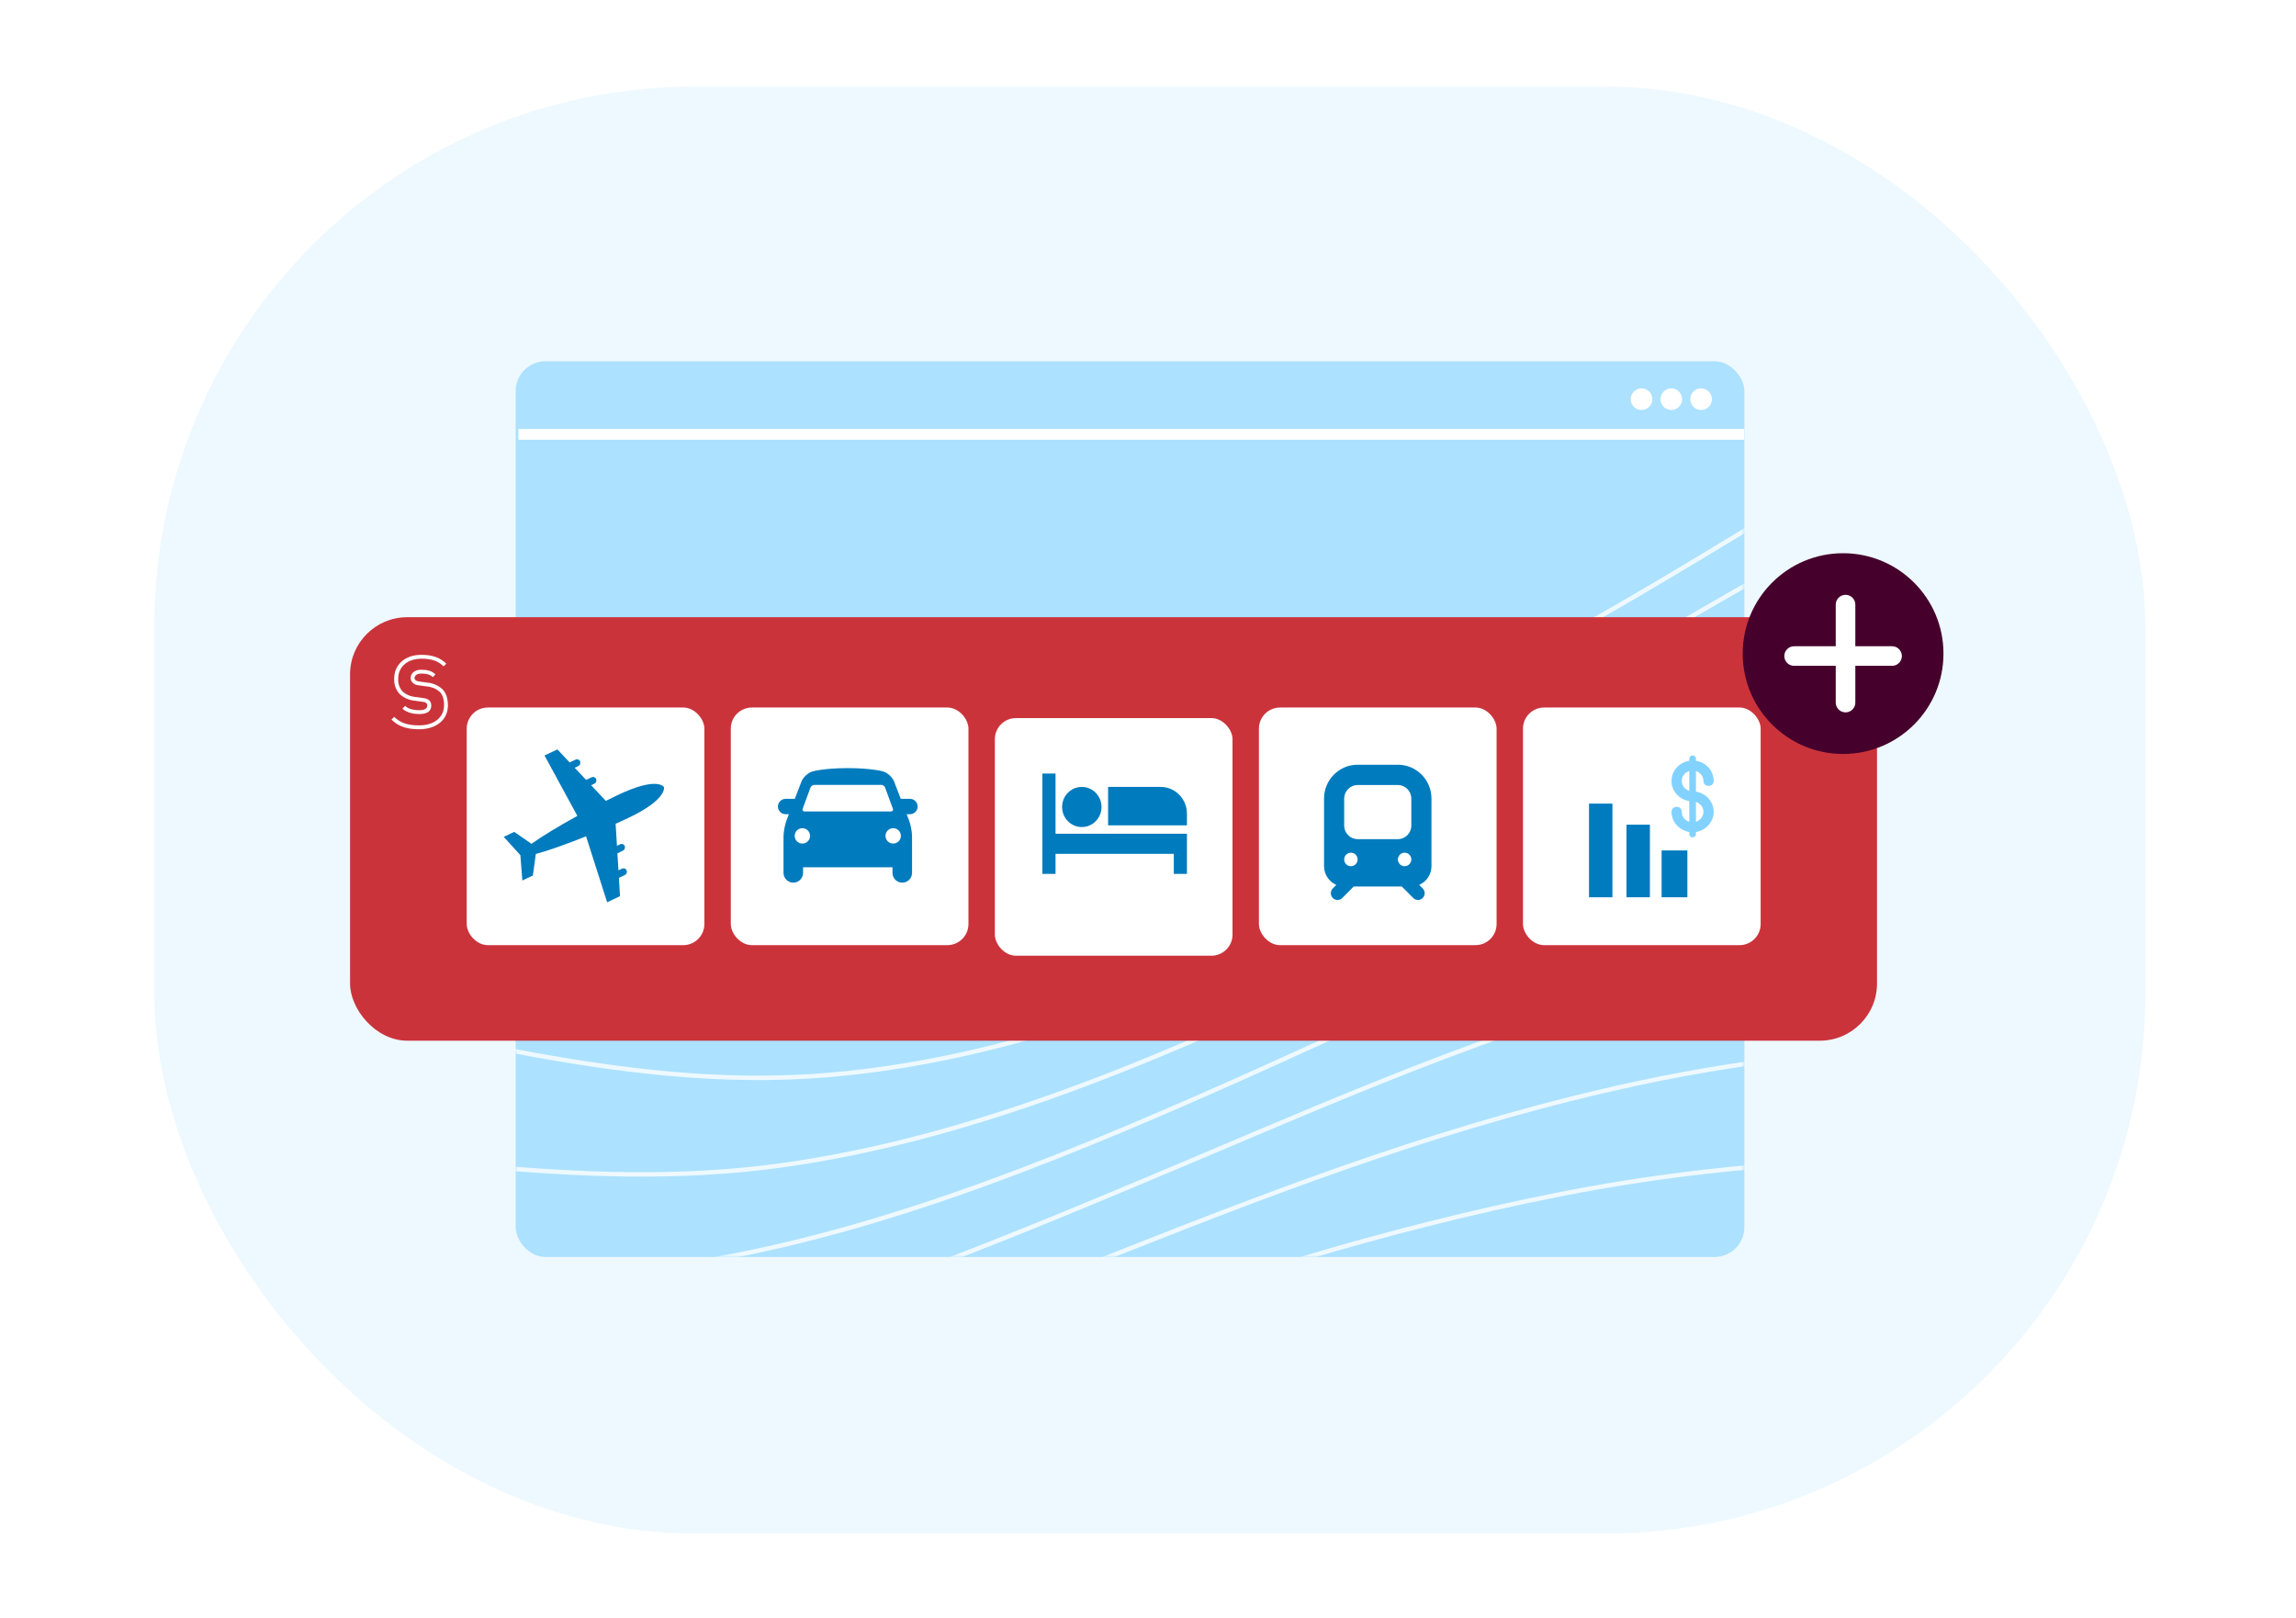 <?xml version="1.0" encoding="UTF-8"?> <svg xmlns="http://www.w3.org/2000/svg" width="610" height="430" viewBox="0 0 610 430" fill="none"><rect x="41" y="23" width="528.979" height="384.5" rx="143.526" fill="#EEF9FF"></rect><rect x="137.004" y="96" width="326.441" height="238" rx="7.909" fill="#ACE1FF"></rect><line x1="137.723" y1="115.414" x2="463.445" y2="115.414" stroke="#ACE1FF" stroke-width="2.876"></line><circle cx="451.941" cy="106.067" r="2.517" fill="#ACE1FF" stroke="#ACE1FF" stroke-width="0.719"></circle><circle cx="444.031" cy="106.067" r="2.517" fill="#ACE1FF" stroke="#ACE1FF" stroke-width="0.719"></circle><circle cx="436.122" cy="106.067" r="2.517" fill="#ACE1FF" stroke="#ACE1FF" stroke-width="0.719"></circle><mask id="mask0_2530_16412" style="mask-type:alpha" maskUnits="userSpaceOnUse" x="137" y="96" width="327" height="238"><rect x="137.004" y="96" width="326.441" height="238" rx="7.909" fill="#ACE1FF"></rect></mask><g mask="url(#mask0_2530_16412)"><path d="M1330.37 9.634C1197.73 53.024 1055.4 72.946 913.906 67.934C801.157 63.937 683.621 44.921 578.828 81.605C522.386 101.363 474.363 135.919 423.16 164.877C371.956 193.829 313.444 218.061 252.89 213.152C186.703 207.785 130.493 169.056 69.559 144.974C-65.441 91.621 -233.585 115.577 -342.31 203.659" stroke="#EEF9FF" stroke-width="1.176" stroke-miterlimit="10"></path><path d="M1337.87 55.273C1295.5 62.321 1251.1 62.82 1202.11 74.968C1151.09 87.621 1099.72 101.007 1046.47 110.762C1004.83 118.388 959.38 121.049 915.898 117.259C913.824 117.077 911.753 116.878 909.693 116.668C888.102 114.449 867.134 110.707 845.91 107.253C751.48 91.931 650.028 81.026 558.275 111.079C502.862 129.231 455.501 161.525 405.365 188.807C355.114 216.134 298.574 239.586 240.332 237.435C176.807 235.023 122.625 202.343 63.553 184.921C-70.721 145.314 -232.177 182.81 -332.414 272.445" stroke="#EEF9FF" stroke-width="1.176" stroke-miterlimit="10"></path><path d="M1345.36 100.914C1304.03 100.818 1259.64 90.008 1206.78 105.306C1155.17 120.24 1103.8 140.049 1048.85 155.975C1006.92 168.133 957.485 172.707 911.972 166.388C909.795 166.081 907.633 165.752 905.492 165.398C882.99 161.692 861.891 155.447 840.333 149.84C744.492 125.016 635.727 110.495 537.733 140.543C483.407 157.202 436.643 187.116 387.588 212.731C338.283 238.428 283.721 261.101 227.793 261.719C166.928 262.261 114.517 235.773 57.571 224.868C-76.619 199.173 -230.745 250.037 -322.499 341.232" stroke="#EEF9FF" stroke-width="1.176" stroke-miterlimit="10"></path><path d="M1352.85 146.548C1312.55 139.303 1268.15 117.083 1211.44 135.636C1159.21 152.724 1107.86 178.948 1051.24 201.182C1008.99 217.769 955.59 224.356 908.04 215.504C905.761 215.078 903.508 214.617 901.28 214.121C877.866 208.927 856.638 200.181 834.746 192.426C737.499 158.099 621.489 140.085 517.182 170.006C463.987 185.264 417.781 212.705 369.794 236.655C321.443 260.727 268.853 282.619 215.236 285.996C157.027 289.493 106.147 269.43 51.573 264.809C-83.126 253.411 -229.33 317.258 -312.596 410.012" stroke="#EEF9FF" stroke-width="1.176" stroke-miterlimit="10"></path><path d="M1360.35 192.192C1321.08 177.802 1276.64 144.062 1216.11 165.976C1163.22 185.125 1111.88 217.76 1053.62 246.399C1011.04 267.332 953.695 276.016 904.115 264.636C901.733 264.085 899.388 263.493 897.072 262.854C872.748 256.173 851.389 244.925 829.164 235.021C730.506 191.193 607.31 169.816 496.635 199.478C444.613 213.419 398.925 238.309 352.006 260.589C304.608 283.03 253.989 304.143 202.685 310.284C147.137 316.735 97.621 303.407 45.58 304.765C-90.057 308.304 -227.909 384.495 -302.686 478.812" stroke="#EEF9FF" stroke-width="1.176" stroke-miterlimit="10"></path><path d="M1367.84 237.827C1329.61 216.289 1285.08 170.951 1220.78 196.308C1167.19 217.44 1115.85 256.476 1056 291.607C1013.04 316.831 951.806 327.662 900.19 313.759C897.712 313.088 895.269 312.36 892.866 311.578C867.631 303.41 846.148 289.66 823.582 277.603C723.519 224.272 593.183 199.678 476.094 228.936C425.269 241.633 380.068 263.894 334.229 284.503C287.778 305.319 239.156 325.742 190.145 334.551C137.279 344.057 89.059 337.707 39.598 344.696C-97.094 364.004 -226.478 451.705 -292.766 547.582" stroke="#EEF9FF" stroke-width="1.176" stroke-miterlimit="10"></path><path d="M1375.34 283.469C1338.13 254.781 1293.47 197.764 1225.45 226.646C1171.13 249.705 1119.75 295.146 1058.39 336.822C1014.99 366.298 949.913 379.319 896.261 362.888C893.681 362.093 891.145 361.234 888.656 360.315C862.51 350.659 840.897 334.407 817.997 320.202C716.522 257.363 579.108 229.726 455.545 258.412C405.931 269.933 361.208 289.497 316.438 308.44C270.94 327.626 224.294 347.262 177.592 358.847C127.391 371.296 80.572 372.357 33.603 384.655C-103.877 420.655 -225.06 518.945 -282.866 616.381" stroke="#EEF9FF" stroke-width="1.176" stroke-miterlimit="10"></path><path d="M1382.83 329.104C1346.65 293.273 1301.81 224.501 1230.11 256.973C1175.03 281.919 1123.57 333.769 1060.76 382.025C1016.89 415.732 948.007 430.966 892.331 412.006C889.648 411.092 887.021 410.096 884.445 409.034C857.387 397.89 835.644 379.137 812.411 362.784C709.53 290.443 565.062 259.933 434.993 287.871C386.605 298.264 342.346 315.082 298.651 332.36C254.106 349.92 209.402 368.688 165.042 383.12C117.471 398.434 72.304 407.216 27.611 424.592C-110.03 478.106 -223.637 586.167 -272.956 685.156" stroke="#EEF9FF" stroke-width="1.176" stroke-miterlimit="10"></path><path d="M1390.32 374.747C1355.19 331.767 1310.1 251.186 1234.78 287.313C1178.9 314.111 1127.35 372.384 1063.15 427.241C1018.77 465.172 946.119 482.625 888.406 461.137C885.621 460.098 882.903 458.976 880.239 457.772C852.271 445.141 830.398 423.885 806.83 405.379C702.538 323.535 551.068 290.348 414.448 317.343C367.286 326.663 323.491 340.686 280.864 356.293C237.272 372.228 194.54 390.216 152.492 407.407C107.582 425.675 64.308 442.217 21.619 464.542C-115.317 536.155 -222.216 653.397 -263.046 753.946" stroke="#EEF9FF" stroke-width="1.176" stroke-miterlimit="10"></path><path d="M1397.81 420.381C1363.7 370.257 1318.34 277.806 1239.44 317.643C1182.73 346.27 1131.06 410.979 1065.53 472.448C1020.6 514.595 944.218 534.275 884.468 510.254C851.316 496.927 827.413 470.584 801.229 447.961C695.532 356.614 537.079 320.965 393.882 346.802C250.685 372.638 132.646 426.636 15.612 504.478C-119.691 594.492 -220.79 720.617 -253.138 822.725" stroke="#EEF9FF" stroke-width="1.176" stroke-miterlimit="10"></path></g><line x1="137.723" y1="115.414" x2="463.445" y2="115.414" stroke="white" stroke-width="2.876"></line><circle cx="451.941" cy="106.067" r="2.517" fill="white" stroke="white" stroke-width="0.719"></circle><circle cx="444.031" cy="106.067" r="2.517" fill="white" stroke="white" stroke-width="0.719"></circle><circle cx="436.122" cy="106.067" r="2.517" fill="white" stroke="white" stroke-width="0.719"></circle><rect x="93" y="164" width="405.684" height="112.531" rx="15.199" fill="#CB333B"></rect><rect x="124" y="188" width="63.141" height="63.141" rx="5.613" fill="white"></rect><rect x="194.157" y="188" width="63.141" height="63.141" rx="5.613" fill="white"></rect><g filter="url(#filter0_d_2530_16412)"><rect x="264.314" y="188" width="63.141" height="63.141" rx="5.613" fill="white"></rect></g><rect x="334.471" y="188" width="63.141" height="63.141" rx="5.613" fill="white"></rect><rect x="354.817" y="206.241" width="22.45" height="26.66" fill="white"></rect><path fill-rule="evenodd" clip-rule="evenodd" d="M371.393 203.199H360.691C355.766 203.201 351.774 207.224 351.772 212.188V230.167C351.778 232.328 353.059 234.278 355.031 235.127L354.078 236.088C353.4 236.793 353.408 237.916 354.097 238.611C354.786 239.305 355.901 239.314 356.6 238.63L359.645 235.561H372.438L375.483 238.63C376.183 239.311 377.295 239.301 377.983 238.608C378.671 237.914 378.681 236.793 378.005 236.088L377.052 235.127C379.024 234.278 380.305 232.328 380.311 230.167V212.188C380.31 207.224 376.318 203.201 371.393 203.199ZM358.907 230.167C357.922 230.167 357.124 229.362 357.124 228.369C357.124 227.376 357.922 226.571 358.907 226.571C359.893 226.571 360.691 227.376 360.691 228.369C360.688 229.361 359.891 230.164 358.907 230.167ZM357.124 219.38V212.188C357.13 210.205 358.723 208.598 360.691 208.593H371.394C373.361 208.598 374.955 210.205 374.961 212.188V219.38C374.955 221.364 373.361 222.97 371.394 222.976H360.691C358.723 222.97 357.13 221.364 357.124 219.38ZM373.176 230.167C372.191 230.167 371.393 229.362 371.393 228.369C371.393 227.376 372.191 226.571 373.176 226.571C374.162 226.571 374.96 227.376 374.96 228.369C374.957 229.361 374.16 230.164 373.176 230.167Z" fill="#007BBE"></path><path d="M209.665 221.142L215.531 207.276H235.263L240.063 220.075V225.942H209.665V221.142Z" fill="white"></path><path d="M243.798 214.309C243.798 213.186 242.879 212.268 241.756 212.268H239.315L237.545 207.665C237.105 206.522 235.781 205.311 234.603 204.975C234.604 204.975 231.549 204.102 225.239 204.102C218.928 204.102 215.874 204.975 215.874 204.975C214.696 205.312 213.373 206.522 212.933 207.666L211.163 212.268H208.722C207.599 212.268 206.68 213.186 206.68 214.309C206.68 215.432 207.599 216.351 208.722 216.351H209.592L208.964 217.984C208.525 219.127 208.165 221.065 208.165 222.289V231.94C208.165 233.369 209.334 234.538 210.763 234.538C212.192 234.538 213.361 233.369 213.361 231.94V230.455H237.116V231.94C237.116 233.369 238.285 234.538 239.714 234.538C241.143 234.538 242.312 233.369 242.312 231.94L242.313 222.289C242.313 221.065 241.953 219.127 241.513 217.984L240.885 216.351H241.756C242.879 216.351 243.798 215.432 243.798 214.309ZM213.247 214.912L215.332 209.253C215.473 208.87 215.923 208.556 216.331 208.556H234.147C234.555 208.556 235.005 208.87 235.146 209.252L237.231 214.911C237.372 215.295 237.154 215.608 236.745 215.608H213.733C213.324 215.608 213.106 215.295 213.247 214.912ZM213.176 224.145C212.048 224.145 211.134 223.23 211.134 222.103C211.134 220.977 212.048 220.062 213.176 220.062C214.303 220.062 215.217 220.977 215.217 222.103C215.217 223.23 214.303 224.145 213.176 224.145ZM237.302 224.145C236.174 224.145 235.26 223.231 235.26 222.103C235.26 220.976 236.174 220.062 237.302 220.062C238.43 220.062 239.343 220.976 239.343 222.103C239.343 223.231 238.43 224.145 237.302 224.145Z" fill="#007BBE"></path><rect x="404.628" y="188" width="63.141" height="63.141" rx="5.613" fill="white"></rect><rect width="6.844" height="12.444" transform="matrix(-1 0 0 1 448.301 225.975)" fill="#007BBE"></rect><rect width="6.222" height="19.289" transform="matrix(-1 0 0 1 438.344 219.131)" fill="#007BBE"></rect><rect width="6.222" height="24.889" transform="matrix(-1 0 0 1 428.389 213.531)" fill="#007BBE"></rect><path fill-rule="evenodd" clip-rule="evenodd" d="M450.572 213.09V218.346C451.668 217.991 452.566 216.996 452.566 215.718C452.566 214.404 451.668 213.41 450.572 213.09ZM448.81 210.143V204.887C447.68 205.242 446.816 206.201 446.816 207.515C446.816 208.829 447.714 209.787 448.81 210.143ZM450.572 201.655V202.153C453.097 202.543 455.291 204.638 455.291 207.515C455.291 209.255 452.566 209.255 452.566 207.515C452.566 206.201 451.668 205.242 450.572 204.887V210.356C453.097 210.746 455.291 212.842 455.291 215.718C455.291 218.559 453.097 220.654 450.572 221.08V221.542C450.572 222.82 448.81 222.82 448.81 221.542V221.08C446.285 220.654 444.091 218.559 444.091 215.718C444.091 213.942 446.816 213.942 446.816 215.718C446.816 217.032 447.68 217.991 448.81 218.346V212.877C446.285 212.451 444.091 210.391 444.091 207.515C444.091 204.638 446.285 202.543 448.81 202.153V201.655C448.81 200.412 450.572 200.412 450.572 201.655Z" fill="#82D2FF"></path><path fill-rule="evenodd" clip-rule="evenodd" d="M161.305 239.749L164.722 238.127L164.431 233.256L165.996 232.515C166.461 232.295 166.671 231.731 166.47 231.259C166.267 230.792 165.732 230.586 165.264 230.807L164.307 231.263L164.033 226.733L165.492 226.038C165.953 225.816 166.167 225.254 165.968 224.788C165.766 224.313 165.23 224.114 164.766 224.335L163.915 224.738L163.557 218.895C164.707 218.385 165.815 217.874 166.851 217.381C177.389 212.385 176.398 209.139 176.398 209.139C176.398 209.139 174.75 206.209 164.218 211.211C163.18 211.701 162.087 212.233 160.958 212.804L157.054 208.649L157.904 208.243C158.365 208.024 158.579 207.462 158.379 206.993C158.177 206.519 157.633 206.316 157.174 206.541L155.715 207.23L152.683 204.008L153.641 203.552C154.104 203.329 154.319 202.77 154.118 202.298C153.914 201.828 153.373 201.624 152.913 201.846L151.344 202.588L148.089 199.125L144.669 200.748L153.392 216.791C148.607 219.429 144.051 222.171 141.203 224.215L136.626 221.043L133.835 222.365L138.256 227.236L138.776 233.961L141.572 232.636L142.355 226.914C145.698 226.031 150.659 224.249 155.705 222.221L161.305 239.749Z" fill="#007BBE"></path><path d="M308.362 209.095H294.397V219.306H315.344V216.207C315.344 212.278 312.219 209.095 308.362 209.095Z" fill="#007BBE"></path><path d="M287.415 219.763C290.304 219.763 292.652 217.371 292.652 214.429C292.652 211.487 290.304 209.095 287.415 209.095C284.526 209.095 282.178 211.487 282.178 214.429C282.178 217.371 284.526 219.763 287.415 219.763Z" fill="#007BBE"></path><path d="M315.344 221.535H294.397V221.54H280.433V205.54H276.942V232.207H280.433V226.874H311.853V232.207H315.344V221.535Z" fill="#007BBE"></path><circle cx="489.67" cy="173.67" r="26.67" fill="#45002B"></circle><path d="M490.32 160.66L490.32 186.68" stroke="white" stroke-width="5.204" stroke-linecap="round"></path><path d="M476.66 174.321H502.68" stroke="white" stroke-width="5.204" stroke-linecap="round"></path><path d="M110.154 186.182L112.401 186.496C113.025 186.516 113.586 186.89 113.525 187.566C113.458 188.306 112.81 188.713 111.394 188.713C110.612 188.713 108.675 188.605 107.65 187.575L106.922 188.29C108.221 189.594 110.486 189.733 111.417 189.733C112.567 189.733 113.417 189.499 113.943 189.036C114.352 188.676 114.546 188.165 114.572 187.58C114.597 187.036 114.448 186.464 114.046 186.096C113.613 185.7 113.084 185.594 112.541 185.494L110.293 185.179C109.034 185.071 107.847 184.547 106.917 183.692C106.518 183.234 106.214 182.702 106.022 182.127C105.83 181.551 105.754 180.943 105.798 180.338C105.798 177.156 108.284 175.021 112.01 175.021C114.64 175.021 116.447 175.65 117.854 177.07L118.573 176.347C116.928 174.733 114.887 174 111.979 174C109.843 174 108.045 174.603 106.742 175.74C106.09 176.309 105.573 177.015 105.225 177.808C104.878 178.6 104.71 179.46 104.733 180.325C104.687 181.065 104.79 181.806 105.033 182.506C105.277 183.206 105.658 183.85 106.153 184.402C107.254 185.419 108.661 186.045 110.154 186.182Z" fill="white"></path><path d="M113.543 181.381L111.295 181.076C110.806 181.036 110.149 180.745 110.136 180.177C110.136 179.583 110.671 178.981 111.857 178.981C112.985 178.981 114.142 179.08 114.99 179.92L115.687 179.197C114.634 178.144 113.25 177.96 111.835 177.96C109.951 177.96 109.093 179.111 109.093 180.181C109.105 181.293 110.163 182.012 111.192 182.087L113.44 182.402C114.669 182.498 115.835 182.983 116.77 183.786C117.589 184.582 117.984 185.782 117.984 187.45C117.984 190.084 115.939 192.74 111.376 192.74H111.304C108.293 192.74 106.333 192.061 104.746 190.493L104 191.185C105.762 192.983 107.965 193.774 111.358 193.774C115.925 193.774 119 191.248 119 187.481C119 185.503 118.497 184.06 117.463 183.062C116.369 182.097 114.996 181.508 113.543 181.381Z" fill="white"></path><defs><filter id="filter0_d_2530_16412" x="257.298" y="183.791" width="77.173" height="77.173" filterUnits="userSpaceOnUse" color-interpolation-filters="sRGB"><feFlood flood-opacity="0" result="BackgroundImageFix"></feFlood><feColorMatrix in="SourceAlpha" type="matrix" values="0 0 0 0 0 0 0 0 0 0 0 0 0 0 0 0 0 0 127 0" result="hardAlpha"></feColorMatrix><feOffset dy="2.806"></feOffset><feGaussianBlur stdDeviation="3.508"></feGaussianBlur><feComposite in2="hardAlpha" operator="out"></feComposite><feColorMatrix type="matrix" values="0 0 0 0 0 0 0 0 0 0 0 0 0 0 0 0 0 0 0.2 0"></feColorMatrix><feBlend mode="normal" in2="BackgroundImageFix" result="effect1_dropShadow_2530_16412"></feBlend><feBlend mode="normal" in="SourceGraphic" in2="effect1_dropShadow_2530_16412" result="shape"></feBlend></filter></defs></svg> 